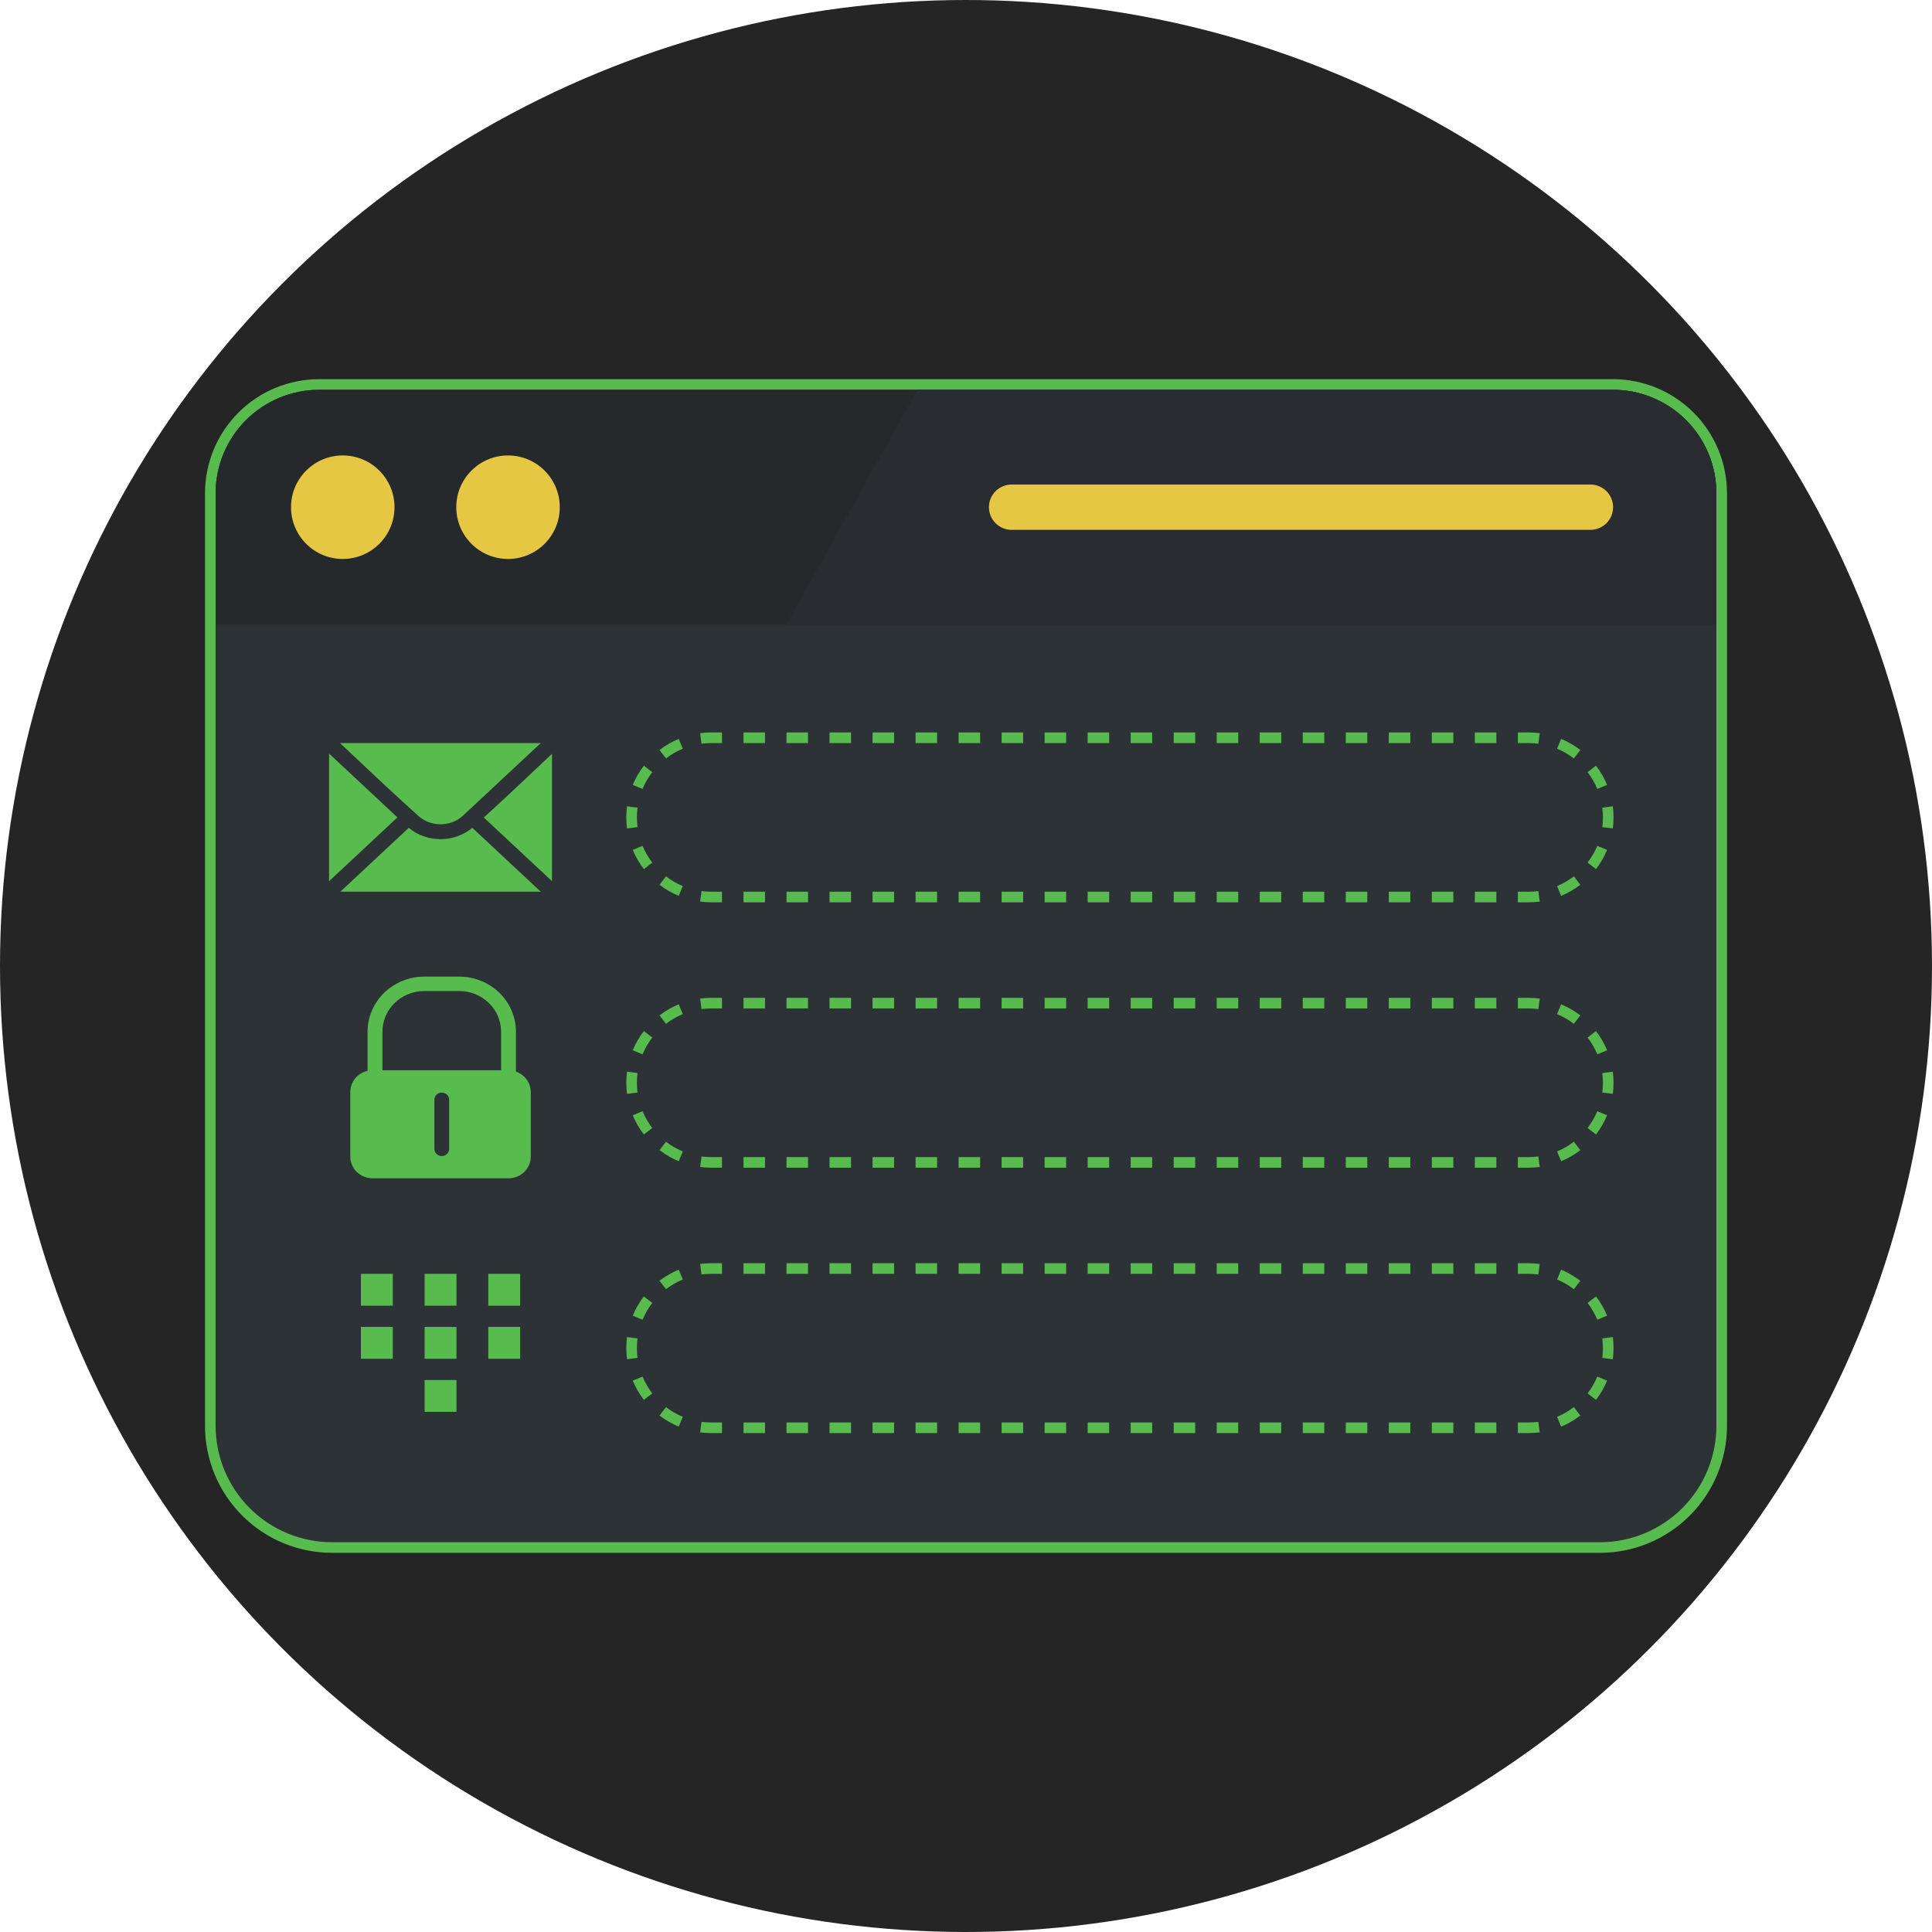 <svg xmlns="http://www.w3.org/2000/svg" width="182" height="182" viewBox="0 0 182 182" fill="none">
<circle cx="91" cy="91" r="91" fill="#252525"/>
<path d="M30.062 36.719H151.938C154.523 36.719 157.003 37.746 158.832 39.575C160.66 41.403 161.688 43.883 161.688 46.469V134.312C161.688 137.222 160.532 140.012 158.475 142.069C156.418 144.126 153.628 145.281 150.719 145.281H31.281C28.372 145.281 25.582 144.126 23.525 142.069C21.468 140.012 20.312 137.222 20.312 134.312V46.469C20.312 43.883 21.34 41.403 23.168 39.575C24.997 37.746 27.477 36.719 30.062 36.719Z" fill="#2D3237"/>
<path fill-rule="evenodd" clip-rule="evenodd" d="M30.062 35.719H151.938C154.789 35.719 157.523 36.851 159.539 38.867C161.555 40.883 162.688 43.618 162.688 46.469V134.312C162.688 137.487 161.426 140.531 159.182 142.776C156.937 145.02 153.893 146.281 150.719 146.281H31.281C28.107 146.281 25.063 145.02 22.818 142.776C20.573 140.531 19.312 137.487 19.312 134.312V46.469C19.312 43.618 20.445 40.883 22.461 38.867C24.477 36.851 27.211 35.719 30.062 35.719ZM151.938 36.719H30.062C27.477 36.719 24.997 37.746 23.168 39.575C21.34 41.403 20.312 43.883 20.312 46.469V134.312C20.312 137.222 21.468 140.012 23.525 142.069C25.582 144.126 28.372 145.281 31.281 145.281H150.719C153.628 145.281 156.418 144.126 158.475 142.069C160.532 140.012 161.688 137.222 161.688 134.312V46.469C161.688 43.883 160.66 41.403 158.832 39.575C157.003 37.746 154.523 36.719 151.938 36.719Z" fill="#57BC4D"/>
<path fill-rule="evenodd" clip-rule="evenodd" d="M65.955 84.932L66.085 83.941C66.384 83.98 66.689 84 67 84H68.013V85H67C66.646 85 66.297 84.977 65.955 84.932ZM142.987 85V84H144C144.311 84 144.616 83.98 144.916 83.941L145.045 84.932C144.703 84.977 144.354 85 144 85H142.987ZM147.062 84.393L146.679 83.469C147.248 83.234 147.779 82.925 148.261 82.554L148.87 83.347C148.32 83.77 147.713 84.123 147.062 84.393ZM150.347 81.87L149.554 81.261C149.925 80.779 150.233 80.248 150.469 79.679L151.393 80.062C151.123 80.713 150.77 81.32 150.347 81.87ZM151.932 78.045L150.941 77.915C150.98 77.616 151 77.311 151 77C151 76.689 150.98 76.384 150.941 76.085L151.932 75.955C151.977 76.297 152 76.646 152 77C152 77.354 151.977 77.703 151.932 78.045ZM151.393 73.938L150.469 74.321C150.233 73.752 149.925 73.221 149.554 72.739L150.347 72.13C150.77 72.68 151.123 73.287 151.393 73.938ZM148.87 70.653L148.261 71.446C147.779 71.075 147.248 70.766 146.679 70.531L147.062 69.607C147.713 69.877 148.32 70.23 148.87 70.653ZM68.013 69H67C66.646 69 66.297 69.023 65.955 69.068L66.085 70.059C66.384 70.02 66.689 70 67 70H68.013V69ZM63.938 69.607L64.321 70.531C63.752 70.766 63.221 71.075 62.739 71.446L62.13 70.653C62.68 70.23 63.287 69.877 63.938 69.607ZM60.653 72.13L61.446 72.739C61.075 73.221 60.767 73.752 60.531 74.321L59.607 73.938C59.877 73.287 60.23 72.68 60.653 72.13ZM59.068 75.955L60.059 76.085C60.02 76.384 60 76.689 60 77C60 77.311 60.02 77.616 60.059 77.915L59.068 78.045C59.023 77.703 59 77.354 59 77C59 76.646 59.023 76.297 59.068 75.955ZM59.607 80.062L60.531 79.679C60.767 80.248 61.075 80.779 61.446 81.261L60.653 81.87C60.23 81.32 59.877 80.713 59.607 80.062ZM63.938 84.393L64.321 83.469C63.752 83.234 63.221 82.925 62.739 82.554L62.13 83.347C62.68 83.77 63.287 84.123 63.938 84.393ZM70.04 69V70H72.066V69H70.04ZM74.092 69V70H76.118V69H74.092ZM78.145 69V70H80.171V69H78.145ZM82.197 69V70H84.224V69H82.197ZM86.25 69V70H88.276V69H86.25ZM90.303 69V70H92.329V69H90.303ZM94.355 69V70H96.382V69H94.355ZM98.408 69V70H100.434V69H98.408ZM102.461 69V70H104.487V69H102.461ZM106.513 69V70H108.539V69H106.513ZM110.566 69V70H112.592V69H110.566ZM114.618 69V70H116.645V69H114.618ZM118.671 69V70H120.697V69H118.671ZM122.724 69V70H124.75V69H122.724ZM126.776 69V70H128.803V69H126.776ZM130.829 69V70H132.855V69H130.829ZM134.882 69V70H136.908V69H134.882ZM138.934 69V70H140.96V69H138.934ZM142.987 69V70H144C144.311 70 144.616 70.02 144.916 70.059L145.045 69.068C144.703 69.023 144.354 69 144 69H142.987ZM140.961 85V84H138.934V85H140.961ZM136.908 85V84H134.882V85H136.908ZM132.855 85V84H130.829V85H132.855ZM128.803 85V84H126.776V85H128.803ZM124.75 85V84H122.724V85H124.75ZM120.697 85V84H118.671V85H120.697ZM116.645 85V84H114.618V85H116.645ZM112.592 85V84H110.566V85H112.592ZM108.539 85V84H106.513V85H108.539ZM104.487 85V84H102.461V85H104.487ZM100.434 85V84H98.408V85H100.434ZM96.382 85V84H94.355V85H96.382ZM92.329 85V84H90.303V85H92.329ZM88.276 85V84H86.25V85H88.276ZM84.224 85V84H82.197V85H84.224ZM80.171 85V84H78.145V85H80.171ZM76.118 85V84H74.092V85H76.118ZM72.066 85V84H70.04V85H72.066Z" fill="#57BC4D"/>
<path fill-rule="evenodd" clip-rule="evenodd" d="M32.06 84L38.506 77.984C38.835 78.258 39.204 78.487 39.605 78.661C40.099 78.875 40.634 79.003 41.177 79.04C41.825 79.083 42.483 78.994 43.091 78.78C43.608 78.597 44.081 78.326 44.494 77.985L50.94 84H32.06ZM37.44 77L31 83.01V70.99L37.44 77ZM52 71.011V83.01L45.575 77.013C47.744 75.038 49.87 73.023 52 71.011ZM50.94 70L43.623 76.829C43.337 77.092 43.002 77.304 42.63 77.445C41.877 77.73 41.011 77.716 40.27 77.405C39.961 77.276 39.681 77.097 39.434 76.881C39.323 76.78 39.21 76.679 39.099 76.579C39.09 76.567 39.081 76.556 39.07 76.546C39.029 76.501 38.983 76.461 38.931 76.427C36.598 74.317 34.315 72.158 32.032 70H50.94Z" fill="#57BC4D"/>
<path fill-rule="evenodd" clip-rule="evenodd" d="M65.955 134.932L66.085 133.941C66.384 133.98 66.689 134 67 134H68.013V135H67C66.646 135 66.297 134.977 65.955 134.932ZM142.987 135V134H144C144.311 134 144.616 133.98 144.916 133.941L145.045 134.932C144.703 134.977 144.354 135 144 135H142.987ZM147.062 134.393L146.679 133.469C147.248 133.233 147.779 132.925 148.261 132.554L148.87 133.347C148.32 133.77 147.713 134.123 147.062 134.393ZM150.347 131.87L149.554 131.261C149.925 130.779 150.233 130.248 150.469 129.679L151.393 130.062C151.123 130.713 150.77 131.32 150.347 131.87ZM151.932 128.045L150.941 127.916C150.98 127.616 151 127.311 151 127C151 126.689 150.98 126.384 150.941 126.084L151.932 125.955C151.977 126.297 152 126.646 152 127C152 127.354 151.977 127.703 151.932 128.045ZM151.393 123.938L150.469 124.321C150.233 123.752 149.925 123.221 149.554 122.739L150.347 122.13C150.77 122.68 151.123 123.287 151.393 123.938ZM148.87 120.653L148.261 121.446C147.779 121.075 147.248 120.767 146.679 120.531L147.062 119.607C147.713 119.877 148.32 120.23 148.87 120.653ZM68.013 119H67C66.646 119 66.297 119.023 65.955 119.068L66.085 120.059C66.384 120.02 66.689 120 67 120H68.013V119ZM63.938 119.607L64.321 120.531C63.752 120.767 63.221 121.075 62.739 121.446L62.13 120.653C62.68 120.23 63.287 119.877 63.938 119.607ZM60.653 122.13L61.446 122.739C61.075 123.221 60.767 123.752 60.531 124.321L59.607 123.938C59.877 123.287 60.23 122.68 60.653 122.13ZM59.068 125.955L60.059 126.084C60.02 126.384 60 126.689 60 127C60 127.311 60.02 127.616 60.059 127.916L59.068 128.045C59.023 127.703 59 127.354 59 127C59 126.646 59.023 126.297 59.068 125.955ZM59.607 130.062L60.531 129.679C60.767 130.248 61.075 130.779 61.446 131.261L60.653 131.87C60.23 131.32 59.877 130.713 59.607 130.062ZM63.938 134.393L64.321 133.469C63.752 133.233 63.221 132.925 62.739 132.554L62.13 133.347C62.68 133.77 63.287 134.123 63.938 134.393ZM70.04 119V120H72.066V119H70.04ZM74.092 119V120H76.118V119H74.092ZM78.145 119V120H80.171V119H78.145ZM82.197 119V120H84.224V119H82.197ZM86.25 119V120H88.276V119H86.25ZM90.303 119V120H92.329V119H90.303ZM94.355 119V120H96.382V119H94.355ZM98.408 119V120H100.434V119H98.408ZM102.461 119V120H104.487V119H102.461ZM106.513 119V120H108.539V119H106.513ZM110.566 119V120H112.592V119H110.566ZM114.618 119V120H116.645V119H114.618ZM118.671 119V120H120.697V119H118.671ZM122.724 119V120H124.75V119H122.724ZM126.776 119V120H128.803V119H126.776ZM130.829 119V120H132.855V119H130.829ZM134.882 119V120H136.908V119H134.882ZM138.934 119V120H140.96V119H138.934ZM142.987 119V120H144C144.311 120 144.616 120.02 144.916 120.059L145.045 119.068C144.703 119.023 144.354 119 144 119H142.987ZM140.961 135V134H138.934V135H140.961ZM136.908 135V134H134.882V135H136.908ZM132.855 135V134H130.829V135H132.855ZM128.803 135V134H126.776V135H128.803ZM124.75 135V134H122.724V135H124.75ZM120.697 135V134H118.671V135H120.697ZM116.645 135V134H114.618V135H116.645ZM112.592 135V134H110.566V135H112.592ZM108.539 135V134H106.513V135H108.539ZM104.487 135V134H102.461V135H104.487ZM100.434 135V134H98.408V135H100.434ZM96.382 135V134H94.355V135H96.382ZM92.329 135V134H90.303V135H92.329ZM88.276 135V134H86.25V135H88.276ZM84.224 135V134H82.197V135H84.224ZM80.171 135V134H78.145V135H80.171ZM76.118 135V134H74.092V135H76.118ZM72.066 135V134H70.04V135H72.066Z" fill="#57BC4D"/>
<path d="M34 120H37V123H34V120Z" fill="#57BC4D"/>
<path d="M34 125H37V128H34V125Z" fill="#57BC4D"/>
<path d="M40 120H43V123H40V120Z" fill="#57BC4D"/>
<path d="M40 125H43V128H40V125Z" fill="#57BC4D"/>
<path d="M40 130H43V133H40V130Z" fill="#57BC4D"/>
<path d="M46 120H49V123H46V120Z" fill="#57BC4D"/>
<path d="M46 125H49V128H46V125Z" fill="#57BC4D"/>
<path fill-rule="evenodd" clip-rule="evenodd" d="M65.955 109.932L66.085 108.941C66.384 108.98 66.689 109 67 109H68.013V110H67C66.646 110 66.297 109.977 65.955 109.932ZM142.987 110V109H144C144.311 109 144.616 108.98 144.916 108.941L145.045 109.932C144.703 109.977 144.354 110 144 110H142.987ZM147.062 109.393L146.679 108.469C147.248 108.233 147.779 107.925 148.261 107.554L148.87 108.347C148.32 108.77 147.713 109.123 147.062 109.393ZM150.347 106.87L149.554 106.261C149.925 105.779 150.233 105.248 150.469 104.679L151.393 105.062C151.123 105.713 150.77 106.32 150.347 106.87ZM151.932 103.045L150.941 102.916C150.98 102.616 151 102.311 151 102C151 101.689 150.98 101.384 150.941 101.084L151.932 100.955C151.977 101.297 152 101.646 152 102C152 102.354 151.977 102.703 151.932 103.045ZM151.393 98.938L150.469 99.321C150.233 98.752 149.925 98.221 149.554 97.739L150.347 97.13C150.77 97.68 151.123 98.287 151.393 98.938ZM148.87 95.653L148.261 96.446C147.779 96.075 147.248 95.766 146.679 95.531L147.062 94.607C147.713 94.877 148.32 95.23 148.87 95.653ZM68.013 94H67C66.646 94 66.297 94.023 65.955 94.068L66.085 95.059C66.384 95.02 66.689 95 67 95H68.013V94ZM63.938 94.607L64.321 95.531C63.752 95.766 63.221 96.075 62.739 96.446L62.13 95.653C62.68 95.23 63.287 94.877 63.938 94.607ZM60.653 97.13L61.446 97.739C61.075 98.221 60.767 98.752 60.531 99.321L59.607 98.938C59.877 98.287 60.23 97.68 60.653 97.13ZM59.068 100.955L60.059 101.084C60.02 101.384 60 101.689 60 102C60 102.311 60.02 102.616 60.059 102.916L59.068 103.045C59.023 102.703 59 102.354 59 102C59 101.646 59.023 101.297 59.068 100.955ZM59.607 105.062L60.531 104.679C60.767 105.248 61.075 105.779 61.446 106.261L60.653 106.87C60.23 106.32 59.877 105.713 59.607 105.062ZM63.938 109.393L64.321 108.469C63.752 108.233 63.221 107.925 62.739 107.554L62.13 108.347C62.68 108.77 63.287 109.123 63.938 109.393ZM70.04 94V95H72.066V94H70.04ZM74.092 94V95H76.118V94H74.092ZM78.145 94V95H80.171V94H78.145ZM82.197 94V95H84.224V94H82.197ZM86.25 94V95H88.276V94H86.25ZM90.303 94V95H92.329V94H90.303ZM94.355 94V95H96.382V94H94.355ZM98.408 94V95H100.434V94H98.408ZM102.461 94V95H104.487V94H102.461ZM106.513 94V95H108.539V94H106.513ZM110.566 94V95H112.592V94H110.566ZM114.618 94V95H116.645V94H114.618ZM118.671 94V95H120.697V94H118.671ZM122.724 94V95H124.75V94H122.724ZM126.776 94V95H128.803V94H126.776ZM130.829 94V95H132.855V94H130.829ZM134.882 94V95H136.908V94H134.882ZM138.934 94V95H140.96V94H138.934ZM142.987 94V95H144C144.311 95 144.616 95.02 144.916 95.059L145.045 94.068C144.703 94.023 144.354 94 144 94H142.987ZM140.961 110V109H138.934V110H140.961ZM136.908 110V109H134.882V110H136.908ZM132.855 110V109H130.829V110H132.855ZM128.803 110V109H126.776V110H128.803ZM124.75 110V109H122.724V110H124.75ZM120.697 110V109H118.671V110H120.697ZM116.645 110V109H114.618V110H116.645ZM112.592 110V109H110.566V110H112.592ZM108.539 110V109H106.513V110H108.539ZM104.487 110V109H102.461V110H104.487ZM100.434 110V109H98.408V110H100.434ZM96.382 110V109H94.355V110H96.382ZM92.329 110V109H90.303V110H92.329ZM88.276 110V109H86.25V110H88.276ZM84.224 110V109H82.197V110H84.224ZM80.171 110V109H78.145V110H80.171ZM76.118 110V109H74.092V110H76.118ZM72.066 110V109H70.04V110H72.066Z" fill="#57BC4D"/>
<path d="M48.602 100.95V97.184C48.601 95.81 48.038 94.492 47.037 93.52C46.036 92.549 44.679 92.002 43.264 92H39.966C38.551 92.002 37.194 92.549 36.194 93.52C35.193 94.492 34.63 95.81 34.628 97.184V100.876C34.166 100.979 33.753 101.23 33.458 101.59C33.162 101.95 33.001 102.397 33 102.857V108.964C33 109.504 33.221 110.022 33.614 110.404C34.007 110.786 34.54 111 35.096 111H47.904C48.46 111 48.993 110.786 49.386 110.404C49.779 110.022 50 109.504 50 108.964V102.857C49.997 102.438 49.862 102.03 49.612 101.689C49.362 101.348 49.009 101.09 48.602 100.95ZM40.917 108.225V103.604C40.917 103.424 40.99 103.251 41.121 103.124C41.252 102.996 41.43 102.925 41.615 102.925C41.801 102.925 41.978 102.996 42.109 103.124C42.24 103.251 42.314 103.424 42.314 103.604V108.225C42.314 108.405 42.24 108.577 42.109 108.704C41.978 108.832 41.801 108.903 41.615 108.903C41.43 108.903 41.252 108.832 41.121 108.704C40.99 108.577 40.917 108.405 40.917 108.225ZM36.026 97.184C36.027 96.17 36.443 95.197 37.182 94.48C37.92 93.763 38.922 93.359 39.966 93.357H43.264C44.309 93.359 45.31 93.763 46.049 94.48C46.788 95.197 47.203 96.17 47.205 97.184V100.821H36.026V97.184Z" fill="#57BC4D"/>
<path d="M151.938 36.719H30.062C27.477 36.719 24.997 37.746 23.168 39.575C21.34 41.403 20.312 43.883 20.312 46.469V58.84H161.688V46.469C161.688 43.883 160.66 41.403 158.832 39.575C157.003 37.746 154.523 36.719 151.938 36.719Z" fill="#26292C"/>
<path d="M32.289 52.655C34.981 52.655 37.164 50.472 37.164 47.78C37.164 45.088 34.981 42.905 32.289 42.905C29.596 42.905 27.414 45.088 27.414 47.78C27.414 50.472 29.596 52.655 32.289 52.655Z" fill="#E5C743"/>
<path d="M47.857 52.655C50.549 52.655 52.732 50.472 52.732 47.78C52.732 45.088 50.549 42.905 47.857 42.905C45.164 42.905 42.982 45.088 42.982 47.78C42.982 50.472 45.164 52.655 47.857 52.655Z" fill="#E5C743"/>
<path d="M161.687 46.469C161.687 43.883 160.66 41.403 158.832 39.575C157.003 37.746 154.523 36.719 151.937 36.719H86.444L74.089 58.84H161.687V46.469Z" fill="#292D32"/>
<path d="M149.825 49.912H95.293C94.727 49.912 94.184 49.687 93.784 49.287C93.384 48.887 93.16 48.344 93.16 47.779C93.16 47.213 93.384 46.671 93.784 46.271C94.184 45.871 94.727 45.646 95.293 45.646H149.825C150.391 45.646 150.934 45.871 151.334 46.271C151.734 46.671 151.958 47.213 151.958 47.779C151.958 48.344 151.734 48.887 151.334 49.287C150.934 49.687 150.391 49.912 149.825 49.912V49.912Z" fill="#E5C743"/>
</svg>